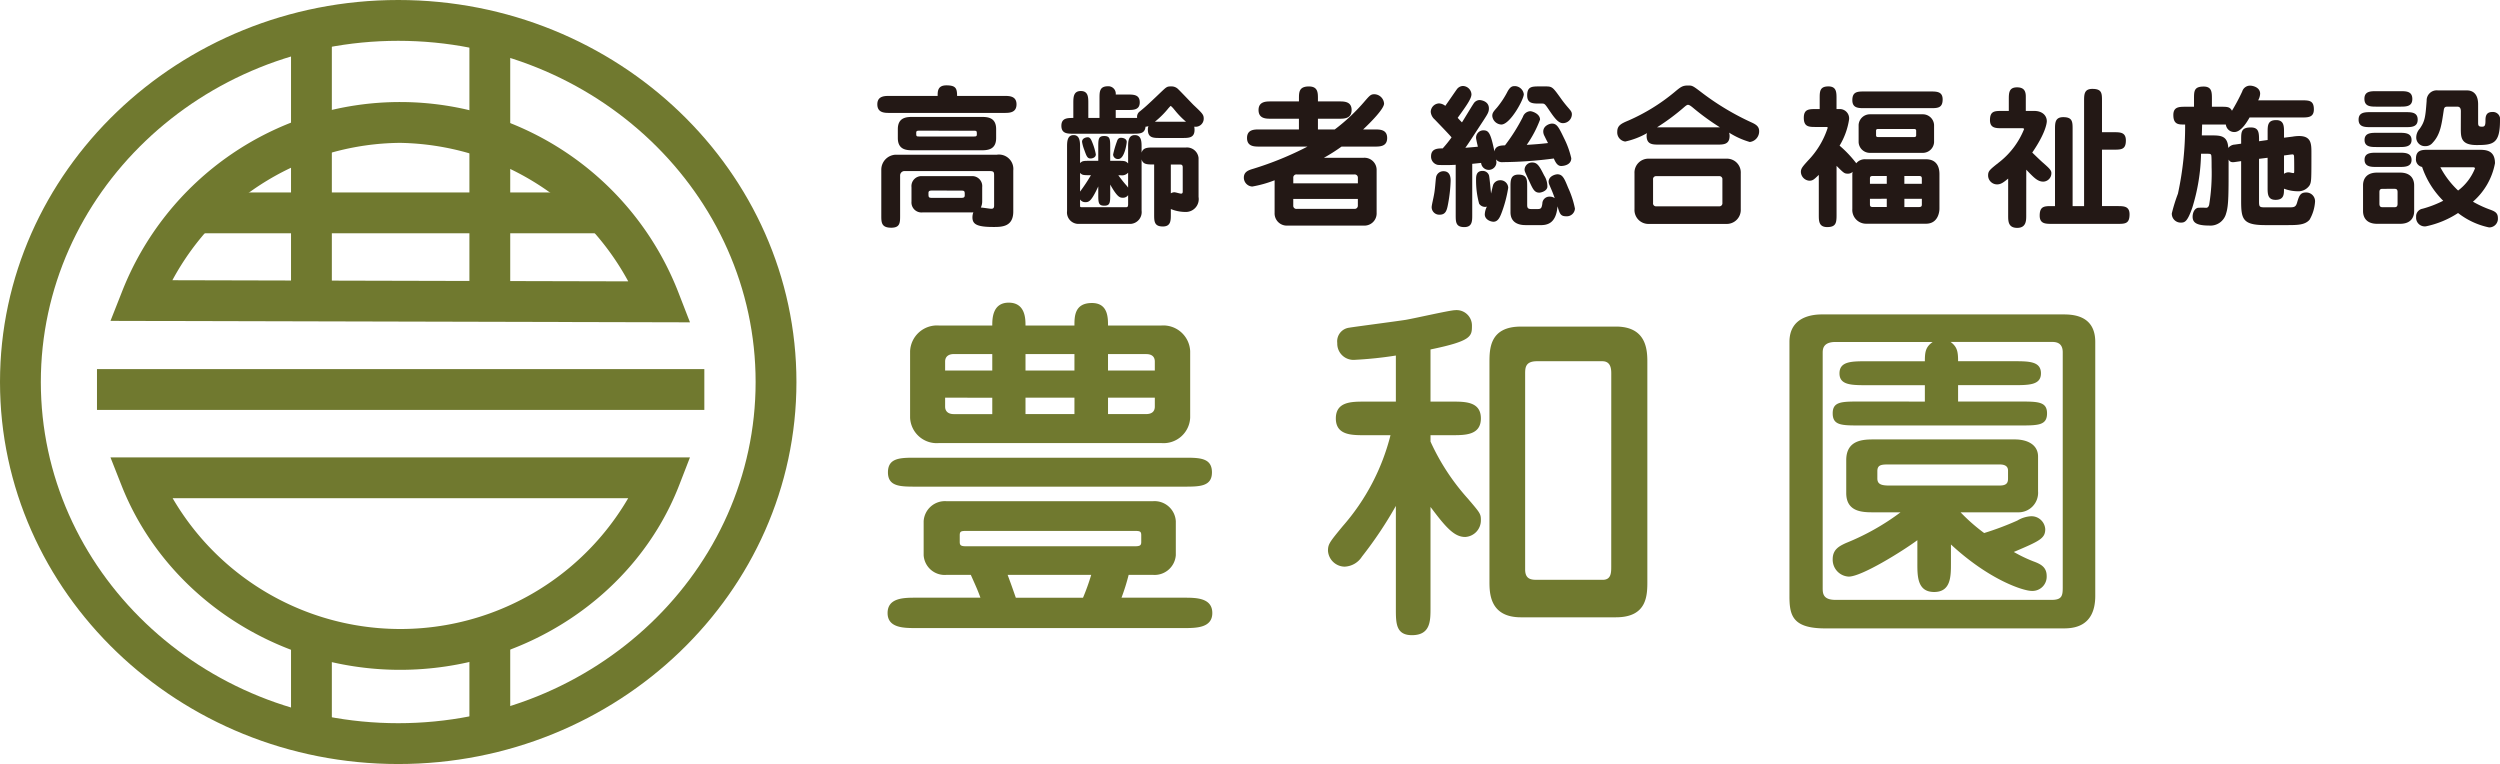<svg id="グループ_443" data-name="グループ 443" xmlns="http://www.w3.org/2000/svg" width="274.642" height="83.933" viewBox="0 0 274.642 83.933">
  <g id="グループ_428" data-name="グループ 428">
    <path id="パス_10151" data-name="パス 10151" d="M81.67,504.033c-24.122,0-43.747-18.826-43.747-41.967S57.548,420.1,81.67,420.1s43.747,18.826,43.747,41.967S105.792,504.033,81.67,504.033Zm0-79.449c-21.649,0-39.262,16.814-39.262,37.482s17.613,37.482,39.262,37.482,39.263-16.814,39.263-37.482S103.32,424.584,81.67,424.584Z" transform="translate(-37.923 -420.1)" fill="#70792f"/>
    <rect id="長方形_531" data-name="長方形 531" width="4.484" height="29.633" transform="translate(31.971 3.388)" fill="#70792f"/>
    <rect id="長方形_532" data-name="長方形 532" width="4.484" height="29.633" transform="translate(51.568 3.388)" fill="#70792f"/>
    <rect id="長方形_533" data-name="長方形 533" width="4.484" height="10.244" transform="translate(31.971 70.062)" fill="#70792f"/>
    <rect id="長方形_534" data-name="長方形 534" width="4.484" height="10.244" transform="translate(51.568 70.062)" fill="#70792f"/>
    <path id="パス_10152" data-name="パス 10152" d="M123.238,464.3l-63.662-.159,1.206-3.057a32.809,32.809,0,0,1,61.268.155Zm-56.864-4.626,50.081.125a29.083,29.083,0,0,0-25.07-15.214A28.68,28.68,0,0,0,66.374,459.677Z" transform="translate(-47.438 -428.89)" fill="#70792f"/>
    <rect id="長方形_535" data-name="長方形 535" width="66.722" height="4.484" transform="translate(10.654 40.548)" fill="#70792f"/>
    <path id="パス_10153" data-name="パス 10153" d="M91.383,533.074c-13.523,0-25.823-8.148-30.605-20.275l-1.209-3.065h63.664l-1.185,3.054C117.339,524.921,105.016,533.074,91.383,533.074ZM66.4,514.219a28.971,28.971,0,0,0,50.046,0Z" transform="translate(-47.435 -459.489)" fill="#70792f"/>
    <rect id="長方形_536" data-name="長方形 536" width="44.054" height="4.484" transform="translate(21.922 21.143)" fill="#70792f"/>
  </g>
  <g id="グループ_430" data-name="グループ 430" transform="translate(97.508 33.246)">
    <g id="グループ_429" data-name="グループ 429" transform="translate(0 0)">
      <path id="パス_10154" data-name="パス 10154" d="M244.443,511.824c1.295,0,3.1,0,3.1,1.687,0,1.649-1.8,1.649-3.1,1.649H214.971c-1.295,0-3.1,0-3.1-1.649,0-1.687,1.805-1.687,3.1-1.687h7.1c-.274-.746-.353-.942-1.059-2.511h-2.629a2.314,2.314,0,0,1-2.551-2.159v-3.728a2.342,2.342,0,0,1,2.551-2.2h22.6a2.341,2.341,0,0,1,2.551,2.2v3.728a2.337,2.337,0,0,1-2.551,2.159h-2.63a22.577,22.577,0,0,1-.785,2.511Zm-29.472-12.2c-1.687,0-3.061,0-3.061-1.57,0-1.609,1.374-1.609,3.061-1.609h29.472c1.687,0,3.061,0,3.061,1.609,0,1.57-1.373,1.57-3.061,1.57Zm8.4-17.7c0-.706,0-2.512,1.806-2.512,1.844,0,1.844,1.806,1.844,2.512h5.376c0-.981,0-2.473,1.923-2.473,1.766,0,1.766,1.609,1.766,2.473h5.847a2.955,2.955,0,0,1,3.179,2.825v7.3a2.928,2.928,0,0,1-3.179,2.787H217.522a2.927,2.927,0,0,1-3.179-2.787v-7.3a2.957,2.957,0,0,1,3.179-2.825Zm0,4.945V485.06h-4.238c-.51,0-.942.235-.942.824v.982Zm-5.18,2.982v.981c0,.589.432.824.942.824h4.238v-1.8Zm20.8,16.325c.588,0,.746-.078.746-.471v-.746c0-.432-.158-.471-.746-.471H220.543c-.589,0-.746.039-.746.471v.746c0,.392.157.471.746.471Zm-5.651,5.651a24.476,24.476,0,0,0,.9-2.511h-9.182c.275.746.353.942.9,2.511Zm-.942-24.958V485.06h-5.376v1.806Zm-5.376,2.982v1.8h5.376v-1.8Zm14.206-2.982v-.982c0-.589-.392-.824-.942-.824h-4.2v1.806Zm-5.141,2.982v1.8h4.2c.549,0,.942-.235.942-.824v-.981Z" transform="translate(-211.871 -479.409)" fill="#70792f"/>
      <path id="パス_10155" data-name="パス 10155" d="M309.443,495.321a24.465,24.465,0,0,0,4.081,6.24c1.373,1.609,1.452,1.687,1.452,2.394a1.822,1.822,0,0,1-1.727,1.844c-1.216,0-2.158-1.1-3.807-3.3v11.106c0,1.412,0,2.982-2.04,2.982-1.766,0-1.766-1.334-1.766-2.9v-11.3a43.63,43.63,0,0,1-3.728,5.573,2.363,2.363,0,0,1-1.923,1.1,1.868,1.868,0,0,1-1.806-1.727c0-.746.157-.942,1.609-2.708a24.062,24.062,0,0,0,5.259-10.007h-2.865c-1.413,0-3.14,0-3.14-1.844s1.727-1.845,3.14-1.845h3.454v-5.062a42.59,42.59,0,0,1-4.474.47,1.785,1.785,0,0,1-1.963-1.844,1.508,1.508,0,0,1,1.335-1.687c.392-.078,5.219-.706,6.2-.863,1.138-.2,4.866-1.06,5.416-1.06a1.688,1.688,0,0,1,1.844,1.688c0,1.177,0,1.687-4.552,2.629v5.729h2.394c1.413,0,3.14,0,3.14,1.845s-1.727,1.844-3.14,1.844h-2.394Zm20.367-12.636c3.454,0,3.454,2.707,3.454,4v23.939c0,1.57,0,4-3.454,4H319.371c-3.453,0-3.453-2.708-3.453-3.964V486.687c0-1.53,0-4,3.453-4Zm-.51,5.219c0-.471,0-1.412-.981-1.412h-7.181c-1.3,0-1.3.746-1.3,1.412V509.37c0,1.137.746,1.137,1.373,1.137h7.143c.942,0,.942-.784.942-1.491Z" transform="translate(-249.799 -480.055)" fill="#70792f"/>
      <path id="パス_10156" data-name="パス 10156" d="M418.642,481.72c1.02,0,3.571.039,3.571,3.021v27.9c0,3.571-2.63,3.571-3.571,3.571h-26.1c-3.572,0-3.924-1.413-3.924-3.532V484.741c0-2.747,2.472-3.021,3.571-3.021Zm-15.148,9.575v-1.8h-6.358c-1.687,0-3.022,0-3.022-1.295,0-1.334,1.335-1.334,3.022-1.334h6.358c0-1.021.078-1.57.863-2.119H393.683c-1.413,0-1.413.824-1.413,1.216v25.783c0,.589,0,1.334,1.413,1.334h23.742c1.138,0,1.216-.471,1.216-1.373V485.88c0-1.1-.785-1.138-1.216-1.138H406.319c.746.549.825,1.1.825,2.119h6.083c1.687,0,3.021,0,3.021,1.334,0,1.295-1.334,1.295-3.021,1.295h-6.083v1.8h6.75c2,0,3.022,0,3.022,1.295,0,1.334-.981,1.334-3.022,1.334H396.352c-2,0-2.983,0-2.983-1.334,0-1.295.981-1.295,2.983-1.295Zm3.924,12.166a20.057,20.057,0,0,0,2.59,2.275,32.251,32.251,0,0,0,3.65-1.373,3.245,3.245,0,0,1,1.491-.471,1.518,1.518,0,0,1,1.57,1.413c0,1.02-.589,1.295-3.453,2.511a15.735,15.735,0,0,0,2.119,1.021c.746.274,1.491.589,1.491,1.609a1.564,1.564,0,0,1-1.648,1.648c-.9,0-4.631-1.177-8.869-5.1v2.08c0,1.413,0,3.139-1.845,3.139s-1.844-1.727-1.844-3.139v-2.551c-1.648,1.216-6.122,4-7.534,4a1.853,1.853,0,0,1-1.766-1.922c0-1.1.785-1.452,1.452-1.766a26.41,26.41,0,0,0,6-3.375h-2.944c-1.177,0-3.022,0-3.022-2.12v-3.611c0-2.237,1.884-2.276,3.022-2.276h15.5c1.334,0,2.551.549,2.551,1.883v3.807a2.149,2.149,0,0,1-2.238,2.316Zm-7.888-5.259c-.824,0-1.256.039-1.256.746v.785c0,.588.353.785,1.256.785h12.2c.9,0,.9-.471.9-.824v-.824c0-.668-.707-.668-.981-.668Z" transform="translate(-289.543 -480.425)" fill="#70792f"/>
    </g>
  </g>
  <g id="グループ_432" data-name="グループ 432" transform="translate(96.386 9.377)">
    <g id="グループ_431" data-name="グループ 431" transform="translate(0 0)">
      <path id="パス_10157" data-name="パス 10157" d="M223.81,437.988c.538,0,1.345,0,1.345.925,0,.942-.807.942-1.345.942h-12.6c-.538,0-1.345,0-1.345-.942,0-.925.807-.925,1.345-.925h5.28c0-.5,0-1.16.959-1.16,1.026,0,1.178.319,1.178,1.16Zm-9,12.8a1.1,1.1,0,0,1-1.193-1.194v-1.581a1.1,1.1,0,0,1,1.193-1.211h5.381a1.1,1.1,0,0,1,1.194,1.211v1.581a1.523,1.523,0,0,1-.151.656c.32.017.959.135,1.16.135.252,0,.3-.151.3-.353V446.8c0-.42,0-.555-.488-.555h-9.3a.483.483,0,0,0-.538.488v4.389c0,.79,0,1.345-.975,1.345-1.093,0-1.093-.589-1.093-1.345v-5.045a1.649,1.649,0,0,1,1.581-1.631H223a1.583,1.583,0,0,1,1.8,1.732v4.507c0,1.7-1.278,1.7-2.2,1.7-1.833,0-2.287-.32-2.287-1.059a1.612,1.612,0,0,1,.1-.555.821.821,0,0,1-.219.017Zm6.407-10.493c.689,0,1.7,0,1.7,1.345v.975c0,1.346-1.026,1.346-1.7,1.346h-7.4c-.673,0-1.7,0-1.7-1.346v-.975c0-1.345,1.026-1.345,1.7-1.345Zm-6.743,1.513c-.269,0-.336.034-.336.252,0,.353,0,.387.336.387h5.986c.269,0,.336-.034.336-.235,0-.353,0-.4-.336-.4Zm1.429,6.575c-.32,0-.42.05-.42.285,0,.454,0,.521.42.521h3.145c.319,0,.42-.05.42-.3,0-.437,0-.5-.42-.5Z" transform="translate(-209.87 -436.828)" fill="#231815"/>
      <path id="パス_10158" data-name="パス 10158" d="M247.275,442.221c-.673,0-1.345,0-1.345-.875,0-.858.673-.858,1.312-.858v-1.614c0-.639,0-1.345.824-1.345s.823.706.823,1.345v1.614h1.228v-2.136c0-.74,0-1.345.925-1.345a.814.814,0,0,1,.858.908h1.294c.656,0,1.345,0,1.345.858,0,.841-.689.841-1.345.841H251.9v.874h2.354a.728.728,0,0,1,.3-.723c.471-.387.673-.538,2.287-2.085.639-.605.689-.656,1.127-.656a1.022,1.022,0,0,1,.79.3c.252.235,1.4,1.446,1.665,1.715.992.941,1.144,1.076,1.144,1.53a.891.891,0,0,1-1.043.875,1.78,1.78,0,0,1,.034.353c0,.891-.639.891-1.345.891h-2.438c-.74,0-1.345,0-1.345-.924a1,1,0,0,1,.067-.387.69.69,0,0,1-.32.067c-.084.774-.622.774-1.345.774Zm2.707,2.976v-1.43c0-.941,0-1.294.656-1.294s.656.353.656,1.294v1.43h.807c.74,0,.891,0,1.16.286V443.7c0-.571,0-1.328.74-1.328s.74.757.74,1.328v.605c.168-.555.639-.571,1.312-.571h3.582A1.282,1.282,0,0,1,261,444.878v4.288a1.412,1.412,0,0,1-1.446,1.648,4.269,4.269,0,0,1-1.6-.32v.572c0,.689,0,1.345-.874,1.345-.959,0-.959-.571-.959-1.345V445.6c-.79,0-1.211,0-1.379-.554v5.616a1.3,1.3,0,0,1-1.177,1.463h-5.7a1.256,1.256,0,0,1-1.312-1.4V443.7c0-.555,0-1.328.723-1.328.706,0,.706.79.706,1.328v1.749c.252-.252.387-.252,1.127-.252Zm-2,3.38a18.464,18.464,0,0,0,1.194-1.8c-.841,0-.942,0-1.194-.253Zm0,1.6c0,.118.118.118.252.118h4.776c.168,0,.252-.034.252-.336v-.992a.677.677,0,0,1-.589.286c-.32,0-.605-.067-1.378-1.446v1.025c0,.942,0,1.295-.656,1.295s-.656-.353-.656-1.295v-.824c-.74,1.6-1.01,1.732-1.413,1.732a.683.683,0,0,1-.589-.3Zm1.345-7a6.568,6.568,0,0,1,.387,1.311c0,.371-.42.454-.572.454-.37,0-.454-.268-.707-.975a4.263,4.263,0,0,1-.235-.858c0-.387.42-.5.623-.5C249.075,442.607,249.192,442.827,249.327,443.18ZM252.185,445a.522.522,0,0,1-.572-.488,10.493,10.493,0,0,1,.42-1.446c.05-.168.151-.4.438-.4.3,0,.638.134.638.453C253.11,443.263,252.875,445,252.185,445Zm1.076,1.5a.91.91,0,0,1-.807.286h-.269c.219.3.572.756.841,1.059a2.164,2.164,0,0,1,.235.3Zm5.112-6.878a2.725,2.725,0,0,0-.42-.454c-.05,0-.134.118-.235.218a9.719,9.719,0,0,1-1.513,1.514h3.414A9,9,0,0,1,258.374,439.615Zm-.42,5.986v3.162a.766.766,0,0,1,.4-.118c.118,0,.605.151.723.151.168,0,.185-.118.185-.252v-2.606c0-.118,0-.337-.252-.337Z" transform="translate(-225.716 -436.907)" fill="#231815"/>
      <path id="パス_10159" data-name="パス 10159" d="M285.07,447.346a12.9,12.9,0,0,1-2.455.689.978.978,0,0,1-.925-.975c0-.656.521-.824,1.026-.975a35.692,35.692,0,0,0,5.969-2.439h-5.3c-.538,0-1.345,0-1.345-.942s.807-.941,1.345-.941h4.356v-1.178H284.65c-.521,0-1.345,0-1.345-.958,0-.942.841-.942,1.345-.942h3.094v-.3c0-.706,0-1.345,1.093-1.345.992,0,.992.69.992,1.345v.3h2.354c.521,0,1.345,0,1.345.942,0,.958-.84.958-1.345.958h-2.354v1.178h1.85a20.633,20.633,0,0,0,3.33-3.145c.488-.554.622-.723,1.009-.723a1.1,1.1,0,0,1,1.076,1.026c0,.589-1.53,2.119-2.3,2.843h1.278c.555,0,1.362,0,1.362.941s-.807.942-1.362.942h-3.649a19.146,19.146,0,0,1-1.935,1.228h4.389a1.337,1.337,0,0,1,1.4,1.379v4.674a1.342,1.342,0,0,1-1.4,1.4h-8.408a1.341,1.341,0,0,1-1.4-1.4Zm9.148.336v-.605a.349.349,0,0,0-.387-.37h-6.323a.342.342,0,0,0-.387.37v.605Zm-7.1,1.715v.723a.342.342,0,0,0,.387.37h6.323a.349.349,0,0,0,.387-.37V449.4Z" transform="translate(-241.431 -436.92)" fill="#231815"/>
      <path id="パス_10160" data-name="パス 10160" d="M322.877,451.107c0,.689,0,1.345-.874,1.345-.942,0-.942-.571-.942-1.345v-5.5a17.907,17.907,0,0,1-1.934.017.925.925,0,0,1-.774-.942c0-.874.757-.874,1.278-.874a13.445,13.445,0,0,0,.975-1.211c-.269-.336-1.581-1.682-1.85-1.967a1.255,1.255,0,0,1-.437-.824.947.947,0,0,1,.925-.942,1.217,1.217,0,0,1,.673.269c.2-.269,1.059-1.53,1.244-1.783a.879.879,0,0,1,.656-.4.969.969,0,0,1,.975.908c0,.471-.505,1.194-1.514,2.59.135.151.336.37.47.5.2-.3,1.06-1.749,1.261-2.035a.813.813,0,0,1,.673-.42c.016,0,1.026.05,1.026.924,0,.4-.151.623-.572,1.279-1.5,2.287-1.682,2.59-2.018,3.043.807-.067,1.042-.084,1.379-.118-.034-.151-.2-.823-.2-.975a.807.807,0,0,1,.79-.824c.589,0,.807.253,1.228,2.321.1-.639.707-.656,1.16-.672a19.744,19.744,0,0,0,1.968-3.128.906.906,0,0,1,.807-.623c.2,0,1.076.27,1.076.925a12.339,12.339,0,0,1-1.463,2.774c.79-.05,1.53-.1,2.338-.2-.1-.2-.219-.42-.387-.774a1.043,1.043,0,0,1-.135-.488c0-.639.69-.875.959-.875.538,0,.74.387,1.329,1.614a9.582,9.582,0,0,1,.79,2.186c0,.74-.824.858-1.11.858-.4,0-.622-.387-.807-.825a44.966,44.966,0,0,1-5.583.4.86.86,0,0,1-.773-.3,1.642,1.642,0,0,1,.05.336.843.843,0,0,1-1.682.05c-.622.067-.79.085-.975.1Zm-2.371-3.733a16.77,16.77,0,0,1-.269,2.455c-.135.723-.235,1.261-.942,1.261a.831.831,0,0,1-.875-.807c0-.269.185-.908.3-1.631.1-.638.135-1.5.2-1.749a.812.812,0,0,1,.807-.589C320.506,446.314,320.506,447.122,320.506,447.374Zm3.766,2.858a.781.781,0,0,1-.638-.353,9.689,9.689,0,0,1-.336-2.64c0-.337,0-.959.706-.959a.72.72,0,0,1,.707.471c.067.2.151,1.244.235,2.017.033-.135.184-.858.252-1.009a.832.832,0,0,1,.723-.454.855.855,0,0,1,.909.824,13.876,13.876,0,0,1-.741,2.792c-.168.437-.387.942-.874.942-.32,0-.959-.235-.959-.807a2.015,2.015,0,0,1,.235-.858A.507.507,0,0,1,324.273,450.232Zm4.271-12.377c0,.572-1.5,3.33-2.472,3.33a1.048,1.048,0,0,1-.992-.942c0-.32.118-.471.522-.925a9.809,9.809,0,0,0,1.177-1.8c.32-.555.555-.555.824-.555A1.03,1.03,0,0,1,328.544,437.856Zm.168,14.378c-.69,0-1.631-.235-1.631-1.413V448.03c0-.69,0-1.345.874-1.345.959,0,.959.572.959,1.345v1.951c0,.286.017.488.437.488h.74c.353,0,.42-.135.488-.589a.776.776,0,0,1,.807-.774.92.92,0,0,1,.555.169c-.235-.656-.269-.724-.572-1.43a1.016,1.016,0,0,1-.1-.369c0-.656.79-.825.959-.825.589,0,.774.471,1.194,1.5a10.085,10.085,0,0,1,.74,2.27.9.9,0,0,1-.992.841c-.605,0-.69-.32-.925-1.093-.151,1.883-1.11,2.068-1.867,2.068Zm1.53-3.565c-.521,0-.706-.387-1.093-1.244-.488-1.059-.521-1.11-.521-1.295a.817.817,0,0,1,.841-.774c.572,0,.79.4,1.312,1.429a2.239,2.239,0,0,1,.353,1.261C331.066,448.517,330.411,448.669,330.242,448.669Zm.017-9.787c-.706,0-1.345,0-1.345-.891,0-.992.538-.992,1.345-.992h.673c.74,0,.79.084,1.631,1.244a12.807,12.807,0,0,0,.841,1.076c.32.37.42.488.42.756a.987.987,0,0,1-.992.959c-.488,0-.908-.554-1.446-1.345-.488-.723-.538-.808-.824-.808Z" transform="translate(-257.528 -436.881)" fill="#231815"/>
      <path id="パス_10161" data-name="パス 10161" d="M359.434,443.349c-.673,0-1.345,0-1.345-.976a.851.851,0,0,1,.05-.285,8.464,8.464,0,0,1-2.4.925,1.009,1.009,0,0,1-.874-1.06c0-.706.42-.908,1.261-1.261a21.152,21.152,0,0,0,5.011-3.094c.706-.589.891-.741,1.514-.741.488,0,.521.034,1.647.892a28.57,28.57,0,0,0,5.348,3.178c.471.219.807.437.807.942a1.172,1.172,0,0,1-1.026,1.194,8.756,8.756,0,0,1-2.27-1.026,1.626,1.626,0,0,1,.05.353c0,.959-.689.959-1.345.959Zm9,7.1a1.541,1.541,0,0,1-1.6,1.614h-8.475a1.531,1.531,0,0,1-1.6-1.614v-3.952a1.527,1.527,0,0,1,1.6-1.6h8.475a1.518,1.518,0,0,1,1.6,1.6Zm-2.018-3.262a.329.329,0,0,0-.369-.37h-6.895a.323.323,0,0,0-.353.37v2.573a.324.324,0,0,0,.353.37h6.895a.334.334,0,0,0,.369-.37Zm-.269-5.734a26.714,26.714,0,0,1-2.96-2.153c-.168-.135-.386-.32-.554-.32-.067,0-.151.033-.353.2a24.359,24.359,0,0,1-3.044,2.27Z" transform="translate(-273.585 -436.841)" fill="#231815"/>
      <path id="パス_10162" data-name="パス 10162" d="M396.51,446.674a1.3,1.3,0,0,1,.034-.253.735.735,0,0,1-.538.2c-.37,0-.455-.084-1.228-.858v5.381c0,.857-.05,1.345-1.026,1.345-.925,0-.925-.672-.925-1.345v-4.389c-.521.5-.656.64-1.043.64a1,1,0,0,1-.925-.958c0-.387.185-.589.774-1.245a9.282,9.282,0,0,0,2.169-3.6c0-.1-.05-.1-.235-.1h-1.043c-.774,0-1.345,0-1.345-1.008,0-.959.572-.959,1.345-.959h.4v-1.144c0-.79,0-1.345.959-1.345.891,0,.891.656.891,1.345v1.144h.286a1.028,1.028,0,0,1,1.093,1.144,7.875,7.875,0,0,1-1.043,2.875,12.673,12.673,0,0,1,1.833,1.934,1.222,1.222,0,0,1,1.043-.438H404.6c.975,0,1.48.589,1.48,1.632v3.817c0,.2-.084,1.631-1.48,1.631H397.99a1.515,1.515,0,0,1-1.48-1.631Zm8.577-9.081c.689,0,1.345,0,1.345.875,0,.958-.572.958-1.345.958h-7.231c-.672,0-1.345,0-1.345-.874,0-.959.589-.959,1.345-.959Zm-.841,2.506a1.24,1.24,0,0,1,1.244,1.16v1.917a1.243,1.243,0,0,1-1.244,1.161h-5.8a1.239,1.239,0,0,1-1.245-1.161v-1.917a1.242,1.242,0,0,1,1.245-1.16Zm-3.952,7.634v-.858h-1.53c-.252,0-.319.084-.319.286v.571Zm-1.849,1.648V450c0,.185.05.286.319.286h1.53v-.908Zm.941-7.668c-.134,0-.269,0-.269.2v.488c0,.2.135.2.269.2h3.868c.118,0,.269,0,.269-.2v-.488c0-.2-.151-.2-.269-.2Zm4.759,6.02v-.571c0-.185-.05-.286-.32-.286h-1.6v.858Zm-1.917,1.648v.908h1.6c.269,0,.32-.1.32-.286v-.622Z" transform="translate(-289.405 -436.92)" fill="#231815"/>
      <path id="パス_10163" data-name="パス 10163" d="M431.737,451.293c0,.554,0,1.362-.992,1.362s-.993-.74-.993-1.362v-4.052c-.488.4-.79.638-1.211.638a.986.986,0,0,1-.992-.959c0-.521.135-.622,1.328-1.564a8.726,8.726,0,0,0,2.623-3.548c0-.083-.1-.1-.2-.1h-2.2c-.706,0-1.345,0-1.345-.891,0-1.009.521-1.009,1.345-1.009h.723V438.58c0-.739,0-1.362.908-1.362.723,0,.959.37.959,1.009v1.581h.908c.959,0,1.4.555,1.4,1.127,0,.285-.2,1.412-1.6,3.447.555.538,1.009.975,1.211,1.143.605.538.891.79.891,1.093a.921.921,0,0,1-.891.958c-.623,0-1.043-.454-1.867-1.312Zm6.356-1.026V438.732c0-.723,0-1.345.908-1.345,1.059,0,1.059.488,1.059,1.345v3.414h1.277c.723,0,1.346,0,1.346.908,0,1.009-.521,1.009-1.346,1.009h-1.277v6.2h1.682c.706,0,1.345,0,1.345.908,0,1.043-.5,1.043-1.345,1.043h-7.18c-.706,0-1.346,0-1.346-.909,0-1.042.522-1.042,1.346-1.042h.336v-8.425c0-.706,0-1.346.908-1.346,1.026,0,1.026.522,1.026,1.346v8.425Z" transform="translate(-305.528 -436.999)" fill="#231815"/>
      <path id="パス_10164" data-name="パス 10164" d="M470.461,445.279c-.37.05-.521-.017-.673-.269,0,3.683.017,5.028-.269,5.9a1.777,1.777,0,0,1-1.883,1.345c-1.446,0-1.8-.371-1.8-.976,0-.4.185-.891.589-.975a7.88,7.88,0,0,1,.891,0c.2,0,.285-.151.336-.32a21.522,21.522,0,0,0,.27-4.153c0-.235,0-1.127-.034-1.279-.051-.185-.118-.185-.622-.185h-.505a21.23,21.23,0,0,1-.958,5.919c-.538,1.547-.823,1.647-1.261,1.647a.976.976,0,0,1-.992-1.008,17.75,17.75,0,0,1,.673-2.169,34.853,34.853,0,0,0,.79-7.6h-.151c-.556,0-1.143,0-1.143-1.043,0-.908.638-.908,1.362-.908h.908v-.857c0-.858,0-1.362,1.059-1.362.908,0,.908.639.908,1.362v.857h.942c.757,0,1.026,0,1.261.438a21.766,21.766,0,0,0,1.127-2.119.9.9,0,0,1,.858-.639c.286,0,1.11.168,1.11.891a1.638,1.638,0,0,1-.219.723h4.775c.808,0,1.346,0,1.346.992,0,.891-.639.891-1.346.891h-5.717c-.219.386-.908,1.6-1.665,1.6a.927.927,0,0,1-.941-.824h-2.607l-.033,1.194h.975c1.076,0,1.85,0,1.934,1.379a.948.948,0,0,1,.706-.37l.706-.1v-.437c0-.841,0-1.346,1.059-1.346.908,0,.908.589.908,1.514l.942-.135v-.841c0-.756,0-1.345.942-1.345.858,0,.858.689.858,1.345v.589l.942-.118a4.13,4.13,0,0,1,.706-.067c1.362,0,1.362.874,1.362,1.883,0,2.96,0,3.145-.2,3.531a1.486,1.486,0,0,1-1.3.656,4.359,4.359,0,0,1-1.513-.286c0,.589.016,1.228-.925,1.228-.875,0-.875-.673-.875-1.345v-3.279l-.942.118V449.6c0,.639.067.656.74.656h2.472c.605,0,.807,0,.959-.488.219-.757.353-1.144.975-1.144a.965.965,0,0,1,1.01.975,4.542,4.542,0,0,1-.605,2.018c-.522.589-1.329.589-2.573.589h-2.287c-2.506,0-2.657-.673-2.657-2.691v-4.338Zm5.415-.723v2.018a.856.856,0,0,1,.521-.168c.067,0,.42.085.5.085.1,0,.1-.034.1-.353,0-.3,0-1.228-.017-1.43,0-.084,0-.269-.168-.269-.05,0-.2.017-.32.034Z" transform="translate(-321.348 -436.854)" fill="#231815"/>
      <path id="パス_10165" data-name="パス 10165" d="M505.3,440.206c.639,0,1.345,0,1.345.824s-.706.824-1.345.824h-3.8c-.64,0-1.346,0-1.346-.824s.706-.824,1.346-.824Zm-.589,6.642c1.53,0,1.547,1.177,1.547,1.4v2.825c0,.252-.034,1.4-1.547,1.4h-2.522c-1.53,0-1.547-1.177-1.547-1.4v-2.825c0-.252.033-1.4,1.547-1.4Zm0-8.946c.656,0,1.345,0,1.345.858,0,.841-.69.841-1.345.841h-2.573c-.655,0-1.345,0-1.345-.858,0-.841.69-.841,1.345-.841Zm-.084,4.574c.589,0,1.345,0,1.345.79,0,.773-.757.773-1.345.773h-2.489c-.588,0-1.329,0-1.329-.773,0-.79.741-.79,1.329-.79Zm0,2.186c.589,0,1.345,0,1.345.791,0,.773-.757.773-1.345.773h-2.489c-.588,0-1.329,0-1.329-.79,0-.774.741-.774,1.329-.774Zm-1.833,3.969c-.252,0-.353.084-.353.37v1.261c0,.336.151.387.353.387H504.1c.235,0,.336-.1.336-.387V449c0-.336-.151-.37-.336-.37Zm10.595-4.288c.672,0,1.748,0,1.748,1.48a7.4,7.4,0,0,1-2.421,4.22,12,12,0,0,0,1.984.908c.42.168.756.319.756.891a.95.95,0,0,1-.975,1.026,8.28,8.28,0,0,1-3.4-1.581,10.27,10.27,0,0,1-3.531,1.463.952.952,0,0,1-1.076-1.026.85.85,0,0,1,.706-.908,11.888,11.888,0,0,0,2.27-.874,9.531,9.531,0,0,1-2.32-3.716.837.837,0,0,1-.673-.925c0-.959.706-.959,1.345-.959Zm-2-4.22c0-.134,0-.521-.386-.521H510c-.268,0-.437,0-.488.37-.235,1.563-.369,2.69-1.21,3.582a.99.99,0,0,1-.807.386.945.945,0,0,1-1.009-.958,1.438,1.438,0,0,1,.387-.959c.572-.823.622-1.277.757-3.061a1.106,1.106,0,0,1,1.244-1.143h3.2c.42,0,1.21.184,1.21,1.53v2c0,.337.051.455.42.455.27,0,.387-.085.387-.623,0-.4,0-.992.756-.992a.785.785,0,0,1,.841.924c0,2.573-.756,2.707-2.573,2.707-1.732,0-1.732-.858-1.732-1.832Zm-2.253,6.138a9.69,9.69,0,0,0,1.95,2.557,5.676,5.676,0,0,0,1.85-2.422c0-.135-.151-.135-.286-.135Z" transform="translate(-337.432 -437.263)" fill="#231815"/>
    </g>
  </g>
</svg>
